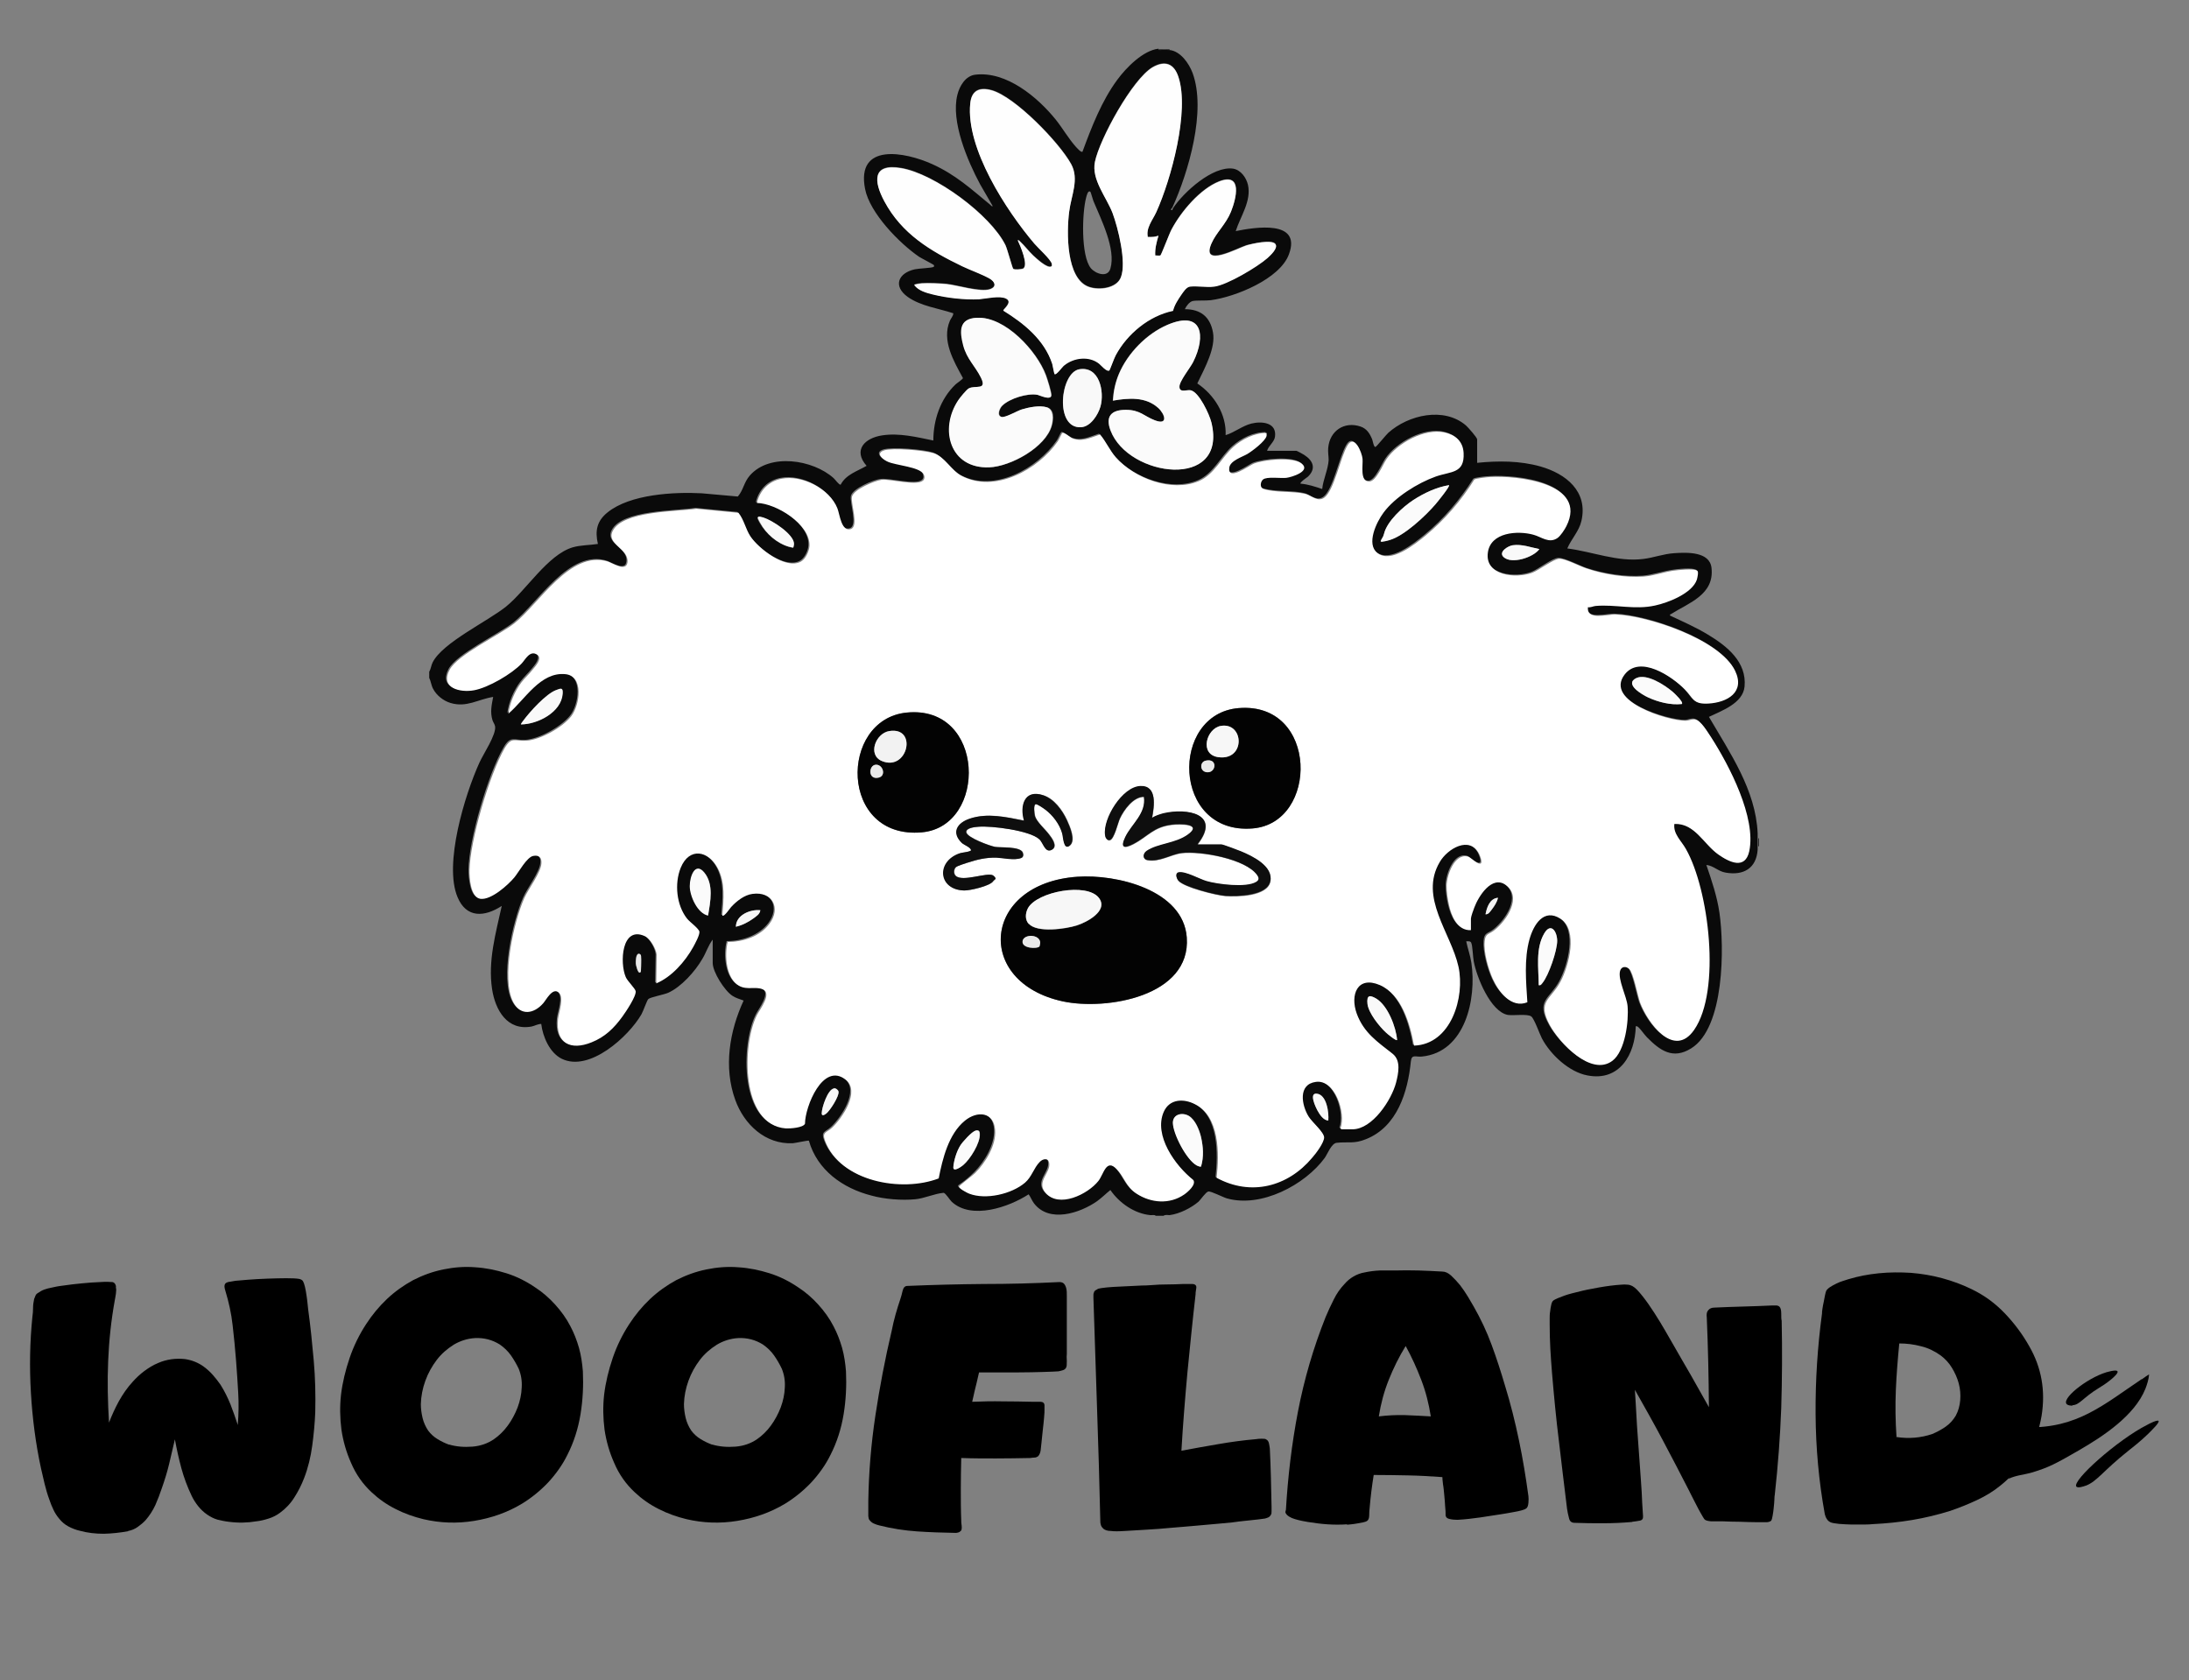 <?xml version="1.0" encoding="UTF-8"?>
<svg xmlns="http://www.w3.org/2000/svg" id="Layer_1" version="1.1" viewBox="0 0 1020 783">
  <rect x="0" y="0" width="1020" height="783" fill="#808080" stroke="none"/>
  <defs>
    <style>
      .st0 {
        fill: #fff;
      }

      .st1 {
        fill: #e9e9e9;
      }

      .st2 {
        fill: #fbfbfb;
      }

      .st3 {
        fill: #f9f9f9;
      }

      .st4 {
        fill: #f2f2f2;
      }

      .st5 {
        fill: #030303;
      }

      .st6 {
        fill: #0e0e0e;
      }

      .st7 {
        fill: #0a0a0a;
      }

      .st8 {
        fill: #fefefe;
      }

      .st9 {
        fill: #f7f7f7;
      }
    </style>
  </defs>
  <g>
    <path class="st7" d="M540.1,23.3c1.2-.1,3.7-.1,4.9,0,5.1.6,9,6.2,10.7,10.7,6.5,17.6-1.9,46.2-9.4,62.7-.2.4-.8.6-.6,1.2.8.2.6-.4.9-.9,4.9-7.4,18.5-19.8,28-18.4,3.6.6,6.1,4.2,6.9,7.5,1.7,7.6-3.5,14.7-5.7,21.6,9-1.8,30.8-5.4,24.8,10.8-4.2,11.5-25,19.9-36.4,21.4-2.4.3-6.7,0-8.5.4-1.5.4-3,2.4-3.6,3.8,7.4,0,11.8,3.6,13.1,10.8s-3.6,16.2-7.3,23.8c7.9,5.3,13.6,14.4,13.2,24.1,4.2-1.3,7.7-4.3,12-5.4,4.9-1.2,11.9-.5,11,6.1-.3,2.5-3,4.2-3.7,6.6h13.7c.2,0,3.2,1.6,3.6,1.9,4.2,2.7,5.7,6.4,1.7,10.2-.4.3-3.9,2.7-3.4,3.2,3.5.3,6.8,1.4,10.1,2.5.4-4.3,2.8-9.3,3-13.5,0-1.8-.4-3.8-.2-5.7.7-7.9,7.5-12.5,15.1-9.9,2.9,1,4.3,3.3,5.4,6,.3.8.7,3.6,1.5,3.5.5-.1,4.9-5.6,6-6.6,9.4-8.4,26-12.2,36.2-3.4.9.8,5.2,5.6,5.2,6.5v10.9c9.8-1,19.9-1,29.5,1.7,11.9,3.4,22.2,11.6,19.1,25.3-1.1,4.9-4.7,8.4-6.6,12.9,11.8,1.5,23.4,6.4,35.4,4.9,4.9-.6,9.5-2.4,14.5-2.7,5.9-.4,16.5-.8,17.3,6.9,1.4,12.5-10.7,16.3-18.9,21.5-.3.2-.6,0-.4.7,6,2.8,12.1,5.5,17.7,8.9,8.8,5.3,18.1,12.7,17,24.2-.8,7.8-10.6,11.2-16.6,14.1,9.8,16.8,21.8,34,22.7,54.2v7.7c-.6,8.7-6.6,12.1-14.8,10.7-3.7-.6-5.6-3.2-9.1-3.6,2.5,7.3,5,14.7,6.1,22.3,2.3,15.9,2.4,53.6-13.2,63.2-8.5,5.3-14.5,1-20.6-5.2-1.1-1.1-3.1-4-4.1-4.8-.4-.3-.6-.4-1.1-.3-.3,13.1-7.5,25.8-22.5,22.9-8.6-1.6-17.2-9.7-21.2-17.2-1.1-2.1-3.6-9.3-5-10.3-1.8-1.3-8.2-.3-10.9-.7-8.1-1.5-14.6-17.8-15.9-25-.4-2-.5-7.3-1.2-8.7-.4-.8-1.5-.6-2.3-.6.7,3.4,1.9,6.6,2.4,10,2.5,16.8-2.8,41.7-23.1,43.7-2.9.3-4.7-1.3-5.1,2.3-1.4,14.1-6.3,30.4-20.9,36.2-5.6,2.3-8.3,1.1-13.7,1.7-2.4.3-4.2,5.1-5.5,7-9.3,12.7-29.7,23.4-45.6,18.9-1.8-.5-7.5-3.5-8.7-3.2s-3.7,4-4.5,4.7c-3.5,3-8.9,5.7-13.5,6.3-.9,0-2.1-.3-2.8.3h-3.7c-.5-.6-1.7-.2-2.5-.3-7.4-.7-14.5-5.7-18.6-11.7-2.1,1.7-4,3.6-6.2,5.2-8,5.6-22.3,10.3-29.4,1-1-1.3-1.5-2.9-2.5-4.2-9.2,6-26.6,12-35.8,3.5-.9-.8-2.8-4-3.8-4.2-4.4.4-8.9,2.6-13.2,3-6.2.6-14.3,0-20.4-1.7-13.4-3.4-25.3-11.9-29.2-25.6-.3-.2-6.3,1.1-7.5,1.2-12.8.6-22.7-8.8-26.8-20.2-5.5-15.2-2.7-32,3.9-46.3-1.8-.7-3.5-1.1-5.2-2.2-3.7-2.4-9.2-11.1-9.2-15.3v-10.9c-2.1,2.7-3.1,6.2-4.9,9.1-3.3,5.7-9.8,13-15.9,15.7-2.1.9-8.2,2-9.2,2.9-.6.5-2.4,5.7-3.2,7.1-6,10.4-24.3,27.1-37.2,20.7-5.6-2.8-8.8-10.3-9.5-16.2-1.6,0-3,.9-4.5,1.2-11.3,2.1-16.9-7.6-18.4-17.4-2-13.2,1.7-26,4.5-38.8-8,5.2-16.5,5.8-20.6-4.1-6.5-15.4,3.4-47.7,10.2-62.7,1.8-4,7.9-13,7.3-16.9-.2-1-.9-1.9-1.2-2.8-1.2-3.9-.4-7.1.3-10.9-7.1,1.1-12.4,5.1-19.9,2.8-3.3-1-6.5-3.5-8.1-6.6-.9-1.7-1-3.5-1.8-5.1v-2.8c.8-1.4.9-3,1.6-4.4,4.6-9.2,25.6-19.1,34.2-26,9.4-7.6,19.4-24.1,31-27.6,3.8-1.1,7.9-1,11.8-1.6-1.4-6.1-.5-10.7,4.5-14.7,10.5-8.5,31-9.6,43.9-8.9l16.8,1.5c2.6-3,2.8-6.6,5.6-9.8,9.3-10.6,29.4-7.4,39,1.2.8.7,2.5,3.2,3.3,3.1,2.5-4.8,7.8-6.3,12.1-8.8-6.5-7.4-.8-13,7.3-14.2,7.9-1.2,16,.8,23.8,2.4,0-9.6,3.3-19.4,10.3-26.1.6-.6,3.4-2.4,3.5-3-4.3-7.9-10-17.5-6.1-26.7.5-1.2,1.6-2.2,1.6-3.5-6.9-2.3-15.1-3.3-21.2-7.6-7.1-5.1-4.4-11.2,3.3-12.9,1.8-.4,7.8-.6,8.7-1.1.3-.2.3-.5.2-.8s-5.8-3.2-6.9-3.9c-9.2-6.3-23-20.4-25.2-31.6-4.3-21.8,18.7-17.3,31.3-11.6,11,5,18,11.5,27.1,19,.3.3.5.7,1.1.6l-5.9-10.2c-5.9-11-13.7-29.3-10.6-41.7,1-4.1,3.8-8.9,8.4-9.4,14.4-1.7,28.9,10.4,37.4,20.9,3.2,4,6,8.9,9.4,12.7.5.5,2.4,2.8,3.1,2.3,4.2-11.4,8.9-23.6,16.2-33.5,4.1-5.6,12-13.7,19.2-14.5l.3.6ZM534.9,110.5c-1.1-4.4,2.3-8.2,3.9-11.8,6.8-15.2,15.6-47.1,10.3-63-2.1-6.2-6.3-7.8-12-4.5-9.4,5.4-24.7,33.4-26.9,44.1-1.7,8.2,5.3,16.3,8.2,23.8,2.7,7,6.6,23.1,3.9,30-2,5.2-10.2,6.1-14.8,4.5-10.9-3.7-10.5-26-9.3-35.1,1-7.5,4.8-15.2.9-22.2-5.5-10-26.2-31.4-37.1-34.4-5.6-1.5-9.3,0-9.9,6.2-2.1,20.9,16.9,49.9,29.9,65.3,1.6,1.9,7.7,7.4,8.1,9.4,0,.4.1.9-.2,1.2-1.8,1.2-7.1-3.8-8.5-5.1-2.1-2-4.1-4.6-6.1-6.5-.3-.3-.5-.7-1.1-.6,1,2.1,5.4,12,2.4,13.3-.8.3-3.8.7-4.5,0-.4-.4-2.7-9.1-3.6-11-7.1-14.2-33-33.2-48.6-35.9-13.6-2.3-12.8,6.2-7.8,15.5,8.1,15.1,21.3,23,36.2,30.2,4,2,8.9,3.6,12.7,5.7,2.5,1.4,3.6,3.8.4,5-4.5,1.6-15.4-1.9-20.5-2.4-3.2-.3-8.2-.5-11.4-.3-.6,0-3.5.4-3.5.8,2.1,2.7,5.6,3.6,8.8,4.4,6.6,1.7,14.6,2.6,21.4,2.2,3.3-.2,9.7-1.8,12.6-.3,3.3,1.7-1.5,5-1.3,5.6,9.7,6,19.1,13.6,22.8,24.8.3.8.9,4.7,1.1,4.8.8.6,3.6-3.3,4.4-4,4.4-3.7,11.6-4.6,16.3-.9.8.6,3.6,4.1,4.8,3.2.3-.2,2.3-5.9,3-7.1,5.4-9.9,15.5-18.5,26.7-20.7.6-2.6,2.3-5.2,3.8-7.4,1-1.4,2.4-3.7,4.1-3.9,3.5-.4,7.8.4,11.3,0,5.9-.8,20.1-9.3,24.8-13.3,1.3-1.2,5.1-4.6,3.7-6.5-1.7-2.3-11,0-13.5.6-3.9,1.2-21.4,10.7-16.3-.9,2.3-5.1,6.8-9,9.1-14.8,2.5-6,5.6-18.3-5.5-14.1-8.9,3.5-17.8,14.1-22.2,22.4-1,1.8-4.7,11.8-5.2,12.1s-1.8,0-2.4,0c-.2-3.2.7-6.2,1.5-9.2-1.6.7-3.1.7-4.9.6h0ZM508.1,89.4c-1.2-1-1.8,2-2,2.7-1.9,7.1-2.5,27.1,2.2,32.9,2.2,2.6,7.8,4.6,9.1.2,2.7-9.1-4.4-23.1-7.9-31.5-.3-.7-1.2-4.1-1.4-4.3h0ZM455.3,148.1c-8.4.4-8,6.4-6.3,12.9,1.7,6.4,5.6,9.6,8.3,15.1,2.9,5.9-2.7,3.3-5.7,4.9-1.1.6-4.1,4.3-4.9,5.5-9,13.5-3.9,32,14.4,31.3,9.9-.4,26.3-9.3,29.1-19.5.8-2.9,1.3-7.5-2.3-8.5s-8.3,0-11.6,1c-2.3.7-7.9,4-9.5,3.5-2.3-.7-.9-4.1.4-5.3,3.4-3.3,11.8-5.9,16.4-5,1.4.3,6,2.5,6.4.4.2-1.3-1.9-7.9-2.5-9.5-4.2-11.3-19-27.4-32-26.8h-.2ZM518.6,186.7c7.2-1.3,15.2-1.9,21,3.4,3.2,2.9,4.8,8.2-1.5,5.8-5-1.9-7.2-4.9-13.6-4.9s-9.6,3-7.1,9.6c8.3,21.9,54.7,28,47-3.7-.9-3.7-5.7-14.1-9.6-15-1.8-.4-5.1,1.3-5.3-1.5-.2-2.7,5-8.9,6.4-11.7,6.1-12.2,4.3-24.3-12-17.3-9.7,4.1-18.5,13.2-22.6,22.9-1.7,4.1-2.5,8-2.8,12.4h0ZM502.9,172.1c-9,1.5-11.6,27.8.9,27,4.5-.3,7.9-5.8,9-9.7,1.9-6.9-.5-18.9-9.9-17.3ZM624.6,525.9h5.1c9.3,0,18.2-13.8,20.3-21.7,1.1-4.3,2.4-10.3-1.5-13.4-7-5.5-13.5-9.8-16.8-18.8-3.2-8.7.3-17.7,10.8-13.3,10.2,4.4,14.1,18.3,15.9,28.2,17.2-.6,23.8-22.6,20.7-36.8-3.5-15.8-18.5-32.3-8.7-48.8,3.6-6.1,13.9-12.2,18.3-3.8.4.8,2.1,4.6.4,4.6s-4.4-3-5.6-3.3c-6.3-1.6-9.8,8.8-9.9,13.6,0,2.7.5,6.4,1.1,9,1.2,5.1,3.9,12,10.2,11.7v-5.4c0-.7,1.2-4.2,1.6-5.2,2-5.1,8.1-15.1,14.6-10.5,7.9,5.7.4,16.6-5.1,21-2.7,2.2-4.4,1.4-4.7,5.4-.4,5,1.8,13,3.9,17.6,2.7,5.9,8.7,13.7,16,10.7-.6-9.5-1.6-20.1,1-29.4,1.9-6.7,6.7-14.6,14.5-9.5,8.3,5.4,3.8,22,0,29.2-4.6,8.7-11.3,9.1-4.9,20.6,4.5,8.1,19.1,23.8,29,16.4,6-4.5,7.7-18.5,7.1-25.5-.4-4.6-4.6-12.4-3.5-16.4.6-2.2,2.8-2.3,4.3-.9,2,1.9,3.9,12.4,5.1,15.8,3.5,9.4,15.6,26.1,25.1,12.6,12.8-18.3,6.9-65.5-3.8-84.3-2.1-3.7-5.9-7-5.4-11.7,9.6-.4,13.8,9.5,20.6,14.3,5.1,3.6,12.4,7,14.3-1.6,3.4-15.7-9.3-39.9-17.7-53-1.5-2.4-4.7-8-7.6-8.4-1.6-.2-2.9.6-4.3.6-8.1,0-38-9-28.5-21.5,7-9.3,22.1.8,28.1,6.9,4.1,4.1,3.7,7.1,10.9,6.6,8.9-.5,17.2-5.3,12.5-15.3-6.9-14.5-40.4-25.6-55.5-26.2-4-.2-13.6,3-13.1-3.4,1.3.2,2.4-.5,3.6-.6,9.3-.9,18.3,1.8,27.7-.2,6.1-1.3,17.4-5.7,19.5-12.1.3-.8.9-3.6.2-4.1-1.6-1.2-9.3-.4-11.4,0-4.5.7-9.1,2.3-13.6,2.7-8.4.6-18.4-1-26.4-3.7-3.2-1.1-9.9-4.7-12.9-4.6-2.7,0-9.3,5.3-12.5,6.5-7.5,2.9-22.2,1.5-20.8-9.4,1.3-9.5,13.9-10.3,21.2-8.3,3.8,1,7.4,4.3,11.3,1.5,1.4-1,3.3-3.9,4.1-5.5,10.1-20.2-22.8-23.7-35.5-22.9-1.3,0-6.6.6-7.4,1.2-6.2,9.8-13.8,18.8-22.7,26.1-4.9,4-16.2,13.2-22.5,8.1-5.3-4.3-.3-14.5,2.9-18.8,5.4-7.2,15.9-13.8,24.3-16.8,7.1-2.5,13.5-1.3,13-11-.3-5.3-3.6-8.3-8.7-9.5-9.3-2.2-22.2,4.9-27.3,12.5-1.7,2.5-4.7,10.1-7.8,10.3-4.7.3-2.9-7.6-3.3-10.6-.3-3-3.8-11.6-7-6.2-3.4,5.6-6.2,21.2-10.9,24.4-3.1,2.1-6-1.1-8.7-1.8-5.7-1.4-14-.5-19.5-2.3-1.8-.6-1.5-3.3-.3-4.4,1.7-1.4,8.3-.5,10.9-.8,2.5-.3,11.5-3,7.2-6.6-4-3.3-17.7-1.9-22.4,0-1.9.8-12.1,8.3-11.4,1.9.4-3.3,6-5,8.4-6.4,2.3-1.3,8.5-6,9-8.5v-1.3c-5.5-.1-11.5,2.9-15.5,6.5-5.5,4.9-8.8,12.8-16,15.9-12.5,5.4-30-1.2-38.7-11-2.9-3.3-4.6-7.4-7.4-10.7-4.3,1.4-8.5,3.7-13.1,1.7-.8-.4-3.8-2.9-4.5-2.4-.2.1-1.6,3.2-2.1,3.9-9.1,13.1-29.2,24.4-44.8,16.1-4.9-2.6-7.8-8.9-13.1-10.6-4.3-1.4-19-2.6-23-1.3-4.2,1.4-.6,4.3,1.7,5.3,3.7,1.6,14.9,2.4,16.7,5.8.5,1,.6,2.3-.3,3-2.9,2.6-15-.9-19.2-.4-3.3.3-13.2,4.5-13.9,7.9-.7,3.1,3.4,13.9-.6,15.1-4.4,1.3-5.1-6.9-6.2-9.7-3.6-9.2-16.4-15.6-25.9-13.8-6,1.1-10.2,5.4-11.6,11.3,9.1.2,25.1,10,24.5,20.1-.1,2.5-1.8,6.1-4.1,7.3-7.1,3.7-19.6-6.1-23.4-11.8-2.3-3.5-3-7.7-5.6-11l-19.6-1.9c-9.2,1.5-34.3.9-39,10.4-3.1,6.3,7.7,8.1,6.9,14.6-.5,4.7-7,.3-9.2-.4-17.5-5.4-32,19.7-43.5,28.8-7.1,5.6-26.4,14.6-30.2,21.7-4.5,8.6,4.9,10.7,11.4,9.5,6.6-1.2,17.6-7.6,22.2-12.5,1.7-1.8,3.8-6.3,7.2-4.1,2.6,1.7-.8,5.4-2.1,7-1.6,2-3.6,3.8-5.2,5.9-3.1,4.1-5.4,9.5-6.1,14.6,7.7-6.5,14.8-19.6,26.6-18.4,8.8.9,6.7,14.6,2.7,19.6-4,5.1-14.3,11-20.9,11.4-5.4.3-6.9-2.2-10.2,3.6-7.1,12.2-16.1,42.8-16.3,56.8,0,3.6.6,12.8,5.1,13.3,5,.6,12.7-6.3,15.8-10,2-2.4,5.7-9.4,8.8-10,2.7-.5,4,.8,3.8,3.5-.3,4.4-6,11.7-8,16.2-4.9,11.2-10.9,37.6-5.1,48.5,3.4,6.5,9.6,5.5,13.9.5,1.5-1.7,4.3-7.4,7.2-5.1s0,9.5-.3,12.6c-1.1,11.2,5.9,14.6,15.6,10.7,6.3-2.5,10.5-6.6,14.4-12,1.5-2.1,6.6-9.6,6.2-11.9-.2-1.3-3.7-4.6-4.6-6.5-2.9-6.6-2-24.1,8.9-19.1,2.5,1.1,5.2,5.9,5.5,8.6l-.2,13.4c7.2-3,13.4-10.1,17.2-16.9.8-1.5,3.1-5.6,2.9-7.2-.2-1.5-4.4-4.5-5.7-6-5-6.4-6-16.4-3-23.8,4-9.7,12.9-8,17.3.3,3.6,6.9,2.7,14.6,2.1,22,.8.8,3.6-3.5,4.1-4,2.5-2.7,6.1-5.5,9.9-6.1,9.5-1.3,13.4,6.8,7.9,14-4.4,5.8-12.3,8.4-19.4,8.4-1.6,6-.8,17.2,5.4,20.5,3.7,1.9,7.7,0,11,1.6,4.4,1.9-1.5,9.4-2.8,12-7,13.9-7.6,51.2,13.5,52.8,1.8,0,8.1-.3,8.9-2.2,0-7.8,8.3-29,19-20.5,6.9,5.4-1.7,18-6.4,22.4-2.6,2.4-4.8,2-3.2,6.2,7.3,19,35.7,24,52.9,17.4,1.8-9.2,4.6-20.7,12.2-26.9,5.7-4.7,13.5-4.2,14.1,4.3.5,7.1-4.5,15.3-9.3,20.1s-7.4,5.8-7.5,6.3c-.2.8,3.9,2.9,4.7,3.3,7.7,3,19.8.2,26-5.1,3.2-2.7,4.1-6.9,6.9-9.7s4-2,4.4.5c.7,4.7-6.1,8.6-1.8,13.8,6.2,7.5,19.9.8,24.7-5.4,2.5-3.1,3.6-10.8,8.6-5.5,3.6,3.8,4.3,8.2,9.2,11.4,6.8,4.4,15.4,5.1,22.2.4,1.7-1.1,5.7-4.5,4.3-6.7-8.4-6.6-18.7-20.9-13.8-31.9,2.7-6.1,9.2-6.2,14.5-3.5,11.6,5.8,11.3,23.4,10.1,34.3,15.9,8.6,33.2,4.2,44.5-9.3,1.7-2.1,5.6-6.9,5.6-9.5s-5.7-7.1-7.2-9.7c-3.2-5.3-5-15,3.4-16.2,9-1.2,14.1,14.8,11.4,21.7l.5.4ZM675.2,226.1c-5.7,1-11.7,3.8-16.6,6.9-4.9,3.2-12.3,9.9-13.7,15.8-.7,3-.6,3.9,2.6,2.9,6.9-2.1,16.7-11.3,21.4-16.7.7-.8,6.9-8.4,6.3-8.9ZM369.6,255.2c.1-.6.4-1.1.3-1.7-.1-4.5-10.3-11-14.2-12.2-.6-.2-2.5-.9-2.7,0s1.9,3.8,2.3,4.4c3.2,4.6,8.6,8.7,14.2,9.6h.1ZM717.3,255.9c-4.1-.8-8.2-2.4-12.4-1.8-2.2.3-6.9,3.2-4.3,5.5,3.7,3.5,14,.2,16.7-3.7h0ZM783.7,328.1c.9-.9-3.5-5-4.3-5.7-3.6-3.2-12-8.7-16.9-6.4-5.9,2.8,2.8,7.8,5.4,9,4.7,2.2,10.6,3.7,15.8,3.1ZM242.8,337.6c7.7,0,18.8-5.6,19.3-14.3.2-2.9-.6-2.6-3-1.7-4.7,1.7-12.2,10.1-15.3,14.2-.2.3-1.3,1.6-1.1,1.8h.1ZM330,426.7c1-6.5,2.7-14.6-1.8-20.1-4.2-5.1-6.7,2.9-6.7,6.4s3.6,12.7,8.6,13.7h-.1ZM698,418.4c-3.8.3-5.2,4.5-5.8,7.7,1.4.1,2.1-1.2,2.9-2.2,1.3-1.6,2.5-3.5,2.9-5.5h0ZM354.3,424.2c-4.8-.5-11.4,2.3-11.4,7.7,3-.7,5.7-2.1,8.2-3.9,1.4-1,2.9-1.9,3.2-3.8h0ZM717,459.2c1,.2,1.3-.5,1.8-1.1,2.9-3.7,6.8-15,6.8-19.6s-2.9-8.7-6.1-3.3c-4.1,7-2.6,16.3-2.5,24.1h0ZM298.4,453.1c.2-.2.4-5.3.3-6,0-.6-.2-2.6-1.1-2.6-1.4,0-1.5,3.5-1.4,4.5,0,.6,1.1,5.3,2.1,4.1h.1ZM651,484.7c-.5-6.1-4.3-16-9.7-19.3-3-1.8-4.5-1.1-4.1,2.5s5.6,10.5,8.7,13.4c.6.5,4.6,3.9,5.1,3.4ZM388.6,507.2c-2.9.4-5.6,8.9-5.7,11.5,0,1.6,1.3.9,2.1.2,1.7-1.3,6.3-8.2,5.7-10.3-.2-.8-1.3-1.6-2.1-1.5h0ZM619,522.2c.3-3.6-.8-12.1-5.4-12.5-3.7-.4-.5,6.4.4,7.9,1,1.8,2.8,4.7,5.1,4.6h0ZM559.7,543.7c1.3-4.6.9-9.2,0-13.8-.8-3.3-2.6-7.9-5.6-9.8-3-1.9-7.5-1-7.5,3.2s6.3,17.4,11.2,19.9c.7.3,1.3.7,2,.5h0ZM454.6,526.9c-1.6.3-6.1,5.3-7,6.8-1.7,2.7-3.1,7.1-3.3,10.2-.1,2.5,3.8-.3,4.6-1,3.2-2.6,8-10.3,7.7-14.5,0-1.3-.5-1.9-1.9-1.6h-.1Z"></path>
    <path class="st6" d="M545,23v.3c-1.2-.1-3.7-.1-4.9,0v-.3h4.9Z"></path>
    <path class="st6" d="M819.6,394.4h-.3v-3.7h.3v3.7Z"></path>
    <path class="st0" d="M624.6,525.9c2.7-6.9-2.4-22.9-11.4-21.7-8.5,1.1-6.7,10.9-3.4,16.2,1.6,2.6,7.2,7.3,7.2,9.7s-3.8,7.5-5.6,9.5c-11.3,13.5-28.6,18-44.5,9.3,1.3-11,1.5-28.6-10.1-34.3-5.3-2.7-11.8-2.5-14.5,3.5-4.9,11,5.4,25.3,13.8,31.9,1.3,2.2-2.7,5.6-4.3,6.7-6.8,4.7-15.5,4-22.2-.4-4.9-3.2-5.6-7.6-9.2-11.4-5-5.2-6.1,2.4-8.6,5.5-4.9,6.2-18.5,12.9-24.7,5.4-4.3-5.2,2.6-9.2,1.8-13.8-.4-2.5-3-2-4.4-.5-2.8,2.8-3.7,7-6.9,9.7-6.2,5.3-18.3,8.1-26,5.1-.8-.3-4.9-2.4-4.7-3.3.1-.5,6.5-5.3,7.5-6.3,4.8-4.8,9.9-13,9.3-20.1-.6-8.5-8.4-9-14.1-4.3-7.6,6.2-10.4,17.7-12.2,26.9-17.2,6.6-45.6,1.6-52.9-17.4-1.6-4.3.6-3.8,3.2-6.2,4.7-4.4,13.3-16.9,6.4-22.4-10.7-8.4-19,12.7-19,20.5-.8,1.9-7,2.3-8.9,2.2-21.1-1.6-20.5-39-13.5-52.8,1.3-2.6,7.2-10,2.8-12-3.4-1.5-7.3.4-11-1.6-6.2-3.3-7-14.5-5.4-20.5,7.1,0,15-2.5,19.4-8.4,5.5-7.2,1.6-15.3-7.9-14-3.8.5-7.4,3.4-9.9,6.1-.5.5-3.3,4.8-4.1,4,.6-7.4,1.5-15.1-2.1-22-4.4-8.3-13.3-10-17.3-.3-3,7.4-2,17.5,3,23.8,1.2,1.6,5.5,4.6,5.7,6,.2,1.6-2.1,5.7-2.9,7.2-3.8,6.8-10,13.9-17.2,16.9l.2-13.4c-.3-2.7-3-7.5-5.5-8.6-10.9-5-11.8,12.5-8.9,19.1.8,1.9,4.3,5.2,4.6,6.5.4,2.3-4.6,9.7-6.2,11.9-3.9,5.4-8.1,9.5-14.4,12-9.7,3.9-16.7.5-15.6-10.7.3-3.1,3.1-10.3.3-12.6-2.9-2.3-5.7,3.4-7.2,5.1-4.3,4.9-10.5,6-13.9-.5-5.8-11,.2-37.4,5.1-48.5,2-4.5,7.7-11.8,8-16.2.2-2.7-1.1-4-3.8-3.5-3,.5-6.8,7.6-8.8,10-3,3.6-10.8,10.6-15.8,10-4.6-.6-5.2-9.8-5.1-13.3.2-13.9,9.3-44.6,16.3-56.8,3.4-5.8,4.9-3.2,10.2-3.6,6.5-.4,16.9-6.2,20.9-11.4,3.9-5,6.1-18.7-2.7-19.6-11.7-1.2-18.9,11.9-26.6,18.4.7-5.1,3-10.5,6.1-14.6,1.6-2.1,3.6-3.8,5.2-5.9,1.3-1.6,4.8-5.3,2.1-7-3.4-2.2-5.5,2.3-7.2,4.1-4.6,4.9-15.6,11.3-22.2,12.5-6.5,1.2-15.9-1-11.4-9.5,3.8-7.2,23.1-16.1,30.2-21.7,11.5-9.1,26-34.2,43.5-28.8,2.2.7,8.6,5,9.2.4.7-6.5-10-8.4-6.9-14.6,4.7-9.5,29.8-9,39-10.4l19.6,1.9c2.6,3.2,3.3,7.5,5.6,11,3.8,5.7,16.3,15.5,23.4,11.8,2.3-1.2,3.9-4.8,4.1-7.3.5-10.1-15.5-19.9-24.5-20.1,1.4-5.9,5.6-10.2,11.6-11.3,9.5-1.8,22.3,4.7,25.9,13.8,1.1,2.7,1.8,11,6.2,9.7,4-1.2-.1-12,.6-15.1.8-3.4,10.7-7.5,13.9-7.9,4.1-.4,16.3,3,19.2.4.9-.8.8-2.1.3-3-1.8-3.4-13-4.1-16.7-5.8-2.4-1.1-5.9-3.9-1.7-5.3,4-1.3,18.7,0,23,1.3,5.3,1.7,8.2,8,13.1,10.6,15.6,8.2,35.7-3,44.8-16.1.5-.7,1.9-3.8,2.1-3.9.7-.5,3.7,2,4.5,2.4,4.6,2,8.8-.3,13.1-1.7,2.8,3.3,4.5,7.4,7.4,10.7,8.7,9.8,26.1,16.4,38.7,11,7.2-3.1,10.5-11,16-15.9,4-3.6,10-6.6,15.5-6.5v1.3c-.5,2.5-6.8,7.2-9,8.5-2.4,1.4-8,3.1-8.4,6.4-.8,6.5,9.4-1.1,11.4-1.9,4.7-1.9,18.4-3.3,22.4,0,4.3,3.5-4.7,6.3-7.2,6.6-2.6.3-9.2-.7-10.9.8-1.2,1-1.6,3.8.3,4.4,5.5,1.8,13.8.9,19.5,2.3,2.6.6,5.6,3.9,8.7,1.8,4.7-3.3,7.5-18.8,10.9-24.4,3.2-5.4,6.7,3.2,7,6.2s-1.4,10.9,3.3,10.6c3.1-.2,6.2-7.9,7.8-10.3,5.1-7.6,18-14.7,27.3-12.5,5,1.2,8.4,4.1,8.7,9.5.5,9.7-5.9,8.5-13,11-8.4,3-19,9.6-24.3,16.8-3.3,4.4-8.2,14.6-2.9,18.8,6.3,5.1,17.6-4.1,22.5-8.1,8.9-7.4,16.6-16.3,22.7-26.1.8-.6,6.1-1.1,7.4-1.2,12.7-.7,45.6,2.8,35.5,22.9-.8,1.6-2.7,4.5-4.1,5.5-4,2.8-7.5-.5-11.3-1.5-7.3-2-19.9-1.2-21.2,8.3-1.5,10.9,13.2,12.3,20.8,9.4,3.2-1.3,9.9-6.4,12.5-6.5,2.9,0,9.7,3.6,12.9,4.6,8,2.7,18,4.3,26.4,3.7,4.5-.3,9.1-2,13.6-2.7,2.2-.3,9.8-1.2,11.4,0,.7.5,0,3.3-.2,4.1-2.1,6.4-13.4,10.8-19.5,12.1-9.4,2.1-18.4-.6-27.7.2-1.1.1-2.3.8-3.6.6-.5,6.4,9,3.2,13.1,3.4,15.1.6,48.5,11.7,55.5,26.2,4.8,10-3.6,14.8-12.5,15.3-7.2.4-6.8-2.5-10.9-6.6-6-6.1-21-16.2-28.1-6.9-9.5,12.5,20.4,21.6,28.5,21.5,1.4,0,2.7-.8,4.3-.6,2.8.4,6,6.1,7.6,8.4,8.4,13.1,21,37.3,17.7,53-1.9,8.7-9.2,5.2-14.3,1.6-6.8-4.8-11-14.7-20.6-14.3-.6,4.7,3.3,7.9,5.4,11.7,10.7,18.8,16.5,66,3.8,84.3-9.4,13.5-21.5-3.2-25.1-12.6-1.2-3.3-3.1-13.8-5.1-15.8-1.5-1.4-3.7-1.3-4.3.9-1.1,4.1,3.1,11.8,3.5,16.4.6,7-1.1,21-7.1,25.5-9.9,7.4-24.5-8.3-29-16.4-6.3-11.5.3-11.9,4.9-20.6,3.8-7.2,8.3-23.8,0-29.2-7.9-5.1-12.6,2.8-14.5,9.5-2.6,9.3-1.6,19.8-1,29.4-7.4,3-13.3-4.8-16-10.7-2.1-4.6-4.4-12.5-3.9-17.6.3-4,2.1-3.2,4.7-5.4,5.5-4.4,13-15.3,5.1-21-6.5-4.6-12.7,5.4-14.6,10.5-.4.9-1.6,4.4-1.6,5.2v5.4c-6.3.3-9.1-6.6-10.2-11.7-.6-2.7-1.2-6.3-1.1-9,0-4.7,3.6-15.2,9.9-13.6,1.2.3,4,3.3,5.6,3.3s0-3.8-.4-4.6c-4.4-8.5-14.7-2.4-18.3,3.8-9.8,16.5,5.2,33,8.7,48.8,3.1,14.2-3.4,36.2-20.7,36.8-1.8-9.9-5.7-23.8-15.9-28.2-10.5-4.5-14,4.5-10.8,13.3,3.3,9,9.8,13.3,16.8,18.8,3.9,3.1,2.6,9.1,1.5,13.4-2.1,8-11,21.7-20.3,21.7h-5.1l-.5-.4ZM577.2,330c-32.3,2.6-31.2,59.1,6.4,56.1,31-2.5,30.8-59.2-6.4-56.1ZM422.4,332.1c-31.5,3.2-31.4,59.3,7.2,55.8,30.6-2.8,29.6-59.5-7.2-55.8ZM558.2,393.5c10.9-14.1-4.9-17-16-14.3-1.8.4-3.7,1.1-5.3,2.1,1-5.3,2.5-15.1-5.5-14.8-8.3.4-17.5,15.2-16.4,22.9,0,1,1,2.6,2.2,2.3,2.1-.5,3.7-8.1,4.7-10.1,1.9-4.1,6.3-10.2,11.2-10.1,1.2,7.7-5.8,12.7-8.7,18.8-2.4,5-.5,5.4,3.8,3.2,6.8-3.6,9.3-8,18-9,3.6-.4,14.5-.5,7.4,4.6-5.7,4.2-13.9,4-19.2,7.6-1.9,1.3-2,3.9.4,4.3,5.7.9,10.8-2.7,16-3.3,8.7-1,29.8,2.6,35.1,10.3.9,1.3.9,2.3-.5,3.2-4.6,2.8-18,1.1-23.1-.4-3.4-1-9.7-4.7-13-4.1-1.8.3-1,2.7-.2,3.8,2.4,3.1,17.8,6.9,22,7.2,5.4.4,19.5.2,20.9-6.8,1.5-7.1-8.4-11.8-13.7-14-1.3-.5-8.2-3.2-9.1-3.2h-10.9v-.2ZM477.1,382.4c-8.1-1.6-16.9-3.7-25-.9-5.8,1.9-8.9,6.4-3.7,11.4,1,.9,4.5,2.2,4.2,3.5-1.7.9-3.7.7-5.6,1.4-10.7,4-9.5,16.9,2.4,17.2,2.7,0,12.1-2.1,13.5-4.3.5-.8.9-2.1,0-2.7-2.4-1.7-14.1,3.2-17.4.2-1.1-1-1-3,0-4s4.2-1.7,5.3-2.1c4.6-1.5,8.7-2.5,13.6-2.4,3.3,0,8.4,1.3,11.5.2,1.1-.4,1.2-1.6.8-2.6-1.2-2.9-10.1-2.2-12.8-2.6-2.4-.4-13.1-4.3-13.5-6.8-.3-2.1,4.2-2.5,5.7-2.6,6.1-.5,23.7,1.7,28.3,5.8,1.8,1.6,2.7,6.7,5.9,4.9,2.9-1.6-.1-5.6-1.4-7.2-1.8-2.4-5.8-5.8-6.5-8.5-.3-.9-.9-5.1.3-5.5.8-.3,3.7,1.9,4.5,2.5,3.5,2.6,6.8,6.9,7.9,11.1.4,1.6.6,8.1,3.5,5.7,3-2.4,0-9-1.3-11.9-2.2-4.7-6-10-11.1-11.6-8.7-2.8-10.9,4.9-8.9,11.8h-.2ZM502,408.6c-44.4,3.1-48.2,49.2-6.7,58.1,20.2,4.3,59.7-2.3,57.7-29.8-1.6-22.3-33-29.6-51-28.3h0Z"></path>
    <path class="st8" d="M534.9,110.5c1.8,0,3.3,0,4.9-.6-.9,3-1.7,6.1-1.5,9.2.6,0,2,.2,2.4,0s4.2-10.3,5.2-12.1c4.4-8.3,13.3-18.9,22.2-22.4,11-4.3,7.9,8,5.5,14.1-2.4,5.9-6.9,9.7-9.1,14.8-5.1,11.7,12.4,2.1,16.3.9,2.5-.8,11.9-2.9,13.5-.6,1.4,1.9-2.4,5.3-3.7,6.5-4.6,4.1-18.9,12.6-24.8,13.3-3.5.5-7.8-.4-11.3,0-1.7.2-3.1,2.5-4.1,3.9-1.5,2.2-3.2,4.8-3.8,7.4-11.2,2.3-21.4,10.8-26.7,20.7-.7,1.2-2.7,6.9-3,7.1-1.2.8-4-2.6-4.8-3.2-4.7-3.7-11.8-2.8-16.3.9-.9.7-3.6,4.6-4.4,4-.2-.1-.9-4-1.1-4.8-3.7-11.2-13.1-18.8-22.8-24.8-.1-.6,4.6-3.9,1.3-5.6-2.9-1.5-9.2,0-12.6.3-6.8.3-14.8-.6-21.4-2.2-3.2-.8-6.7-1.7-8.8-4.4,0-.4,2.9-.7,3.5-.8,3.1-.2,8.2,0,11.4.3,5.1.5,16,4,20.5,2.4,3.3-1.2,2.1-3.6-.4-5-3.8-2.1-8.7-3.8-12.7-5.7-14.9-7.2-28.1-15.1-36.2-30.2-5-9.3-5.8-17.8,7.8-15.5,15.6,2.6,41.6,21.7,48.6,35.9.9,1.9,3.2,10.6,3.6,11,.7.6,3.6.2,4.5,0,3-1.3-1.4-11.2-2.4-13.3.6,0,.7.3,1.1.6,2,1.8,4,4.5,6.1,6.5,1.4,1.3,6.7,6.3,8.5,5.1.4-.3.3-.7.2-1.2-.4-2-6.5-7.5-8.1-9.4-13.1-15.4-32-44.4-29.9-65.3.6-6.1,4.3-7.7,9.9-6.2,11,3,31.6,24.4,37.1,34.4,3.9,7.1,0,14.7-.9,22.2-1.2,9.2-1.6,31.5,9.3,35.1,4.7,1.6,12.8.7,14.8-4.5,2.7-6.9-1.3-23-3.9-30-2.9-7.5-9.9-15.6-8.2-23.8,2.2-10.7,17.5-38.6,26.9-44.1,5.8-3.3,10-1.7,12,4.5,5.3,15.9-3.4,47.8-10.3,63-1.7,3.7-5,7.5-3.9,11.8h0Z"></path>
    <path class="st2" d="M455.3,148.1c13-.6,27.8,15.4,32,26.8.6,1.6,2.7,8.2,2.5,9.5-.4,2.2-5,0-6.4-.4-4.6-.9-13,1.7-16.4,5-1.3,1.2-2.7,4.7-.4,5.3,1.7.5,7.3-2.8,9.5-3.5,3.3-1,8.3-2,11.6-1s3.1,5.6,2.3,8.5c-2.7,10.1-19.1,19.1-29.1,19.5-18.3.7-23.4-17.8-14.4-31.3.8-1.2,3.8-4.9,4.9-5.5,3-1.6,8.6,1.1,5.7-4.9-2.7-5.5-6.6-8.7-8.3-15.1-1.7-6.5-2.1-12.5,6.3-12.9h.2Z"></path>
    <path class="st2" d="M518.6,186.7c.3-4.4,1.1-8.3,2.8-12.4,4.1-9.7,12.9-18.7,22.6-22.9,16.3-7,18.1,5.1,12,17.3-1.4,2.8-6.6,9.1-6.4,11.7.2,2.8,3.5,1.1,5.3,1.5,3.9.9,8.7,11.3,9.6,15,7.7,31.7-38.8,25.6-47,3.7-2.5-6.6.3-9.6,7.1-9.6s8.5,3,13.6,4.9c6.3,2.4,4.7-2.9,1.5-5.8-5.9-5.3-13.8-4.6-21-3.4h0Z"></path>
    <path class="st3" d="M502.9,172.1c9.4-1.6,11.8,10.4,9.9,17.3-1.1,3.9-4.6,9.4-9,9.7-12.5.9-9.8-25.4-.9-27Z"></path>
    <path class="st2" d="M675.2,226.1c.6.5-5.6,8.1-6.3,8.9-4.7,5.5-14.5,14.7-21.4,16.7s-3.3,0-2.6-2.9c1.4-5.9,8.8-12.6,13.7-15.8s10.8-6,16.6-6.9Z"></path>
    <path class="st2" d="M559.7,543.7c-.8,0-1.4-.2-2-.5-4.8-2.5-11.1-14.6-11.2-19.9,0-4.1,4.4-5,7.5-3.2,3,1.9,4.8,6.5,5.6,9.8,1.1,4.6,1.4,9.2,0,13.8h0Z"></path>
    <path class="st2" d="M783.7,328.1c-5.2.6-11-.9-15.8-3.1-2.6-1.2-11.3-6.2-5.4-9,4.8-2.2,13.2,3.3,16.9,6.4.8.7,5.2,4.8,4.3,5.7Z"></path>
    <path class="st2" d="M330,426.7c-5-.9-8.6-9.1-8.6-13.7s2.5-11.5,6.7-6.4c4.6,5.5,2.9,13.7,1.8,20.1h.1Z"></path>
    <path class="st2" d="M717,459.2c0-7.7-1.6-17,2.5-24.1,3.1-5.4,6-1.1,6.1,3.3,0,4.6-3.9,16-6.8,19.6-.5.6-.8,1.3-1.8,1.1h0Z"></path>
    <path class="st3" d="M242.8,337.6c-.2-.2.9-1.5,1.1-1.8,3-4.1,10.6-12.5,15.3-14.2,2.3-.9,3.2-1.2,3,1.7-.6,8.6-11.6,14.2-19.3,14.3h-.1Z"></path>
    <path class="st3" d="M651,484.7c-.5.5-4.5-2.8-5.1-3.4-3.2-2.9-8.2-9.1-8.7-13.4s1.1-4.3,4.1-2.5c5.4,3.3,9.2,13.2,9.7,19.3Z"></path>
    <path class="st2" d="M454.6,526.9c1.4-.3,1.9.3,1.9,1.6.3,4.2-4.5,11.8-7.7,14.5-.8.7-4.7,3.5-4.6,1,.2-3.1,1.6-7.6,3.3-10.2.9-1.5,5.4-6.5,7-6.8h.1Z"></path>
    <path class="st3" d="M369.6,255.2c-5.6-.8-11-4.9-14.2-9.6-.4-.6-2.4-4-2.3-4.4.2-.9,2.1-.1,2.7,0,3.9,1.2,14.1,7.7,14.2,12.2,0,.6-.2,1.1-.3,1.7h-.1Z"></path>
    <path class="st3" d="M717.3,255.9c-2.8,3.9-13,7.2-16.7,3.7-2.5-2.4,2.1-5.2,4.3-5.5,4.3-.6,8.3,1,12.4,1.8h0Z"></path>
    <path class="st9" d="M619,522.2c-2.3,0-4.1-2.8-5.1-4.6-.8-1.5-4.1-8.3-.4-7.9,4.7.4,5.8,8.9,5.4,12.5h0Z"></path>
    <path class="st9" d="M388.6,507.2c.8-.1,1.9.7,2.1,1.5.5,2-4,9-5.7,10.3-.8.6-2.2,1.4-2.1-.2,0-2.6,2.8-11.1,5.7-11.5h0Z"></path>
    <path class="st9" d="M354.3,424.2c-.3,1.9-1.8,2.7-3.2,3.8-2.5,1.8-5.2,3.2-8.2,3.9,0-5.4,6.6-8.2,11.4-7.7h0Z"></path>
    <path class="st4" d="M698,418.4c-.4,2-1.7,3.9-2.9,5.5-.8,1-1.5,2.3-2.9,2.2.6-3.2,2-7.4,5.8-7.7h0Z"></path>
    <path class="st1" d="M298.4,453.1c-1.1,1.1-2.1-3.5-2.1-4.1,0-1,0-4.5,1.4-4.5s1,2,1.1,2.6c0,.7,0,5.8-.3,6h-.1Z"></path>
    <path class="st5" d="M502,408.6c18.1-1.3,49.4,6.1,51,28.3,2,27.5-37.5,34.1-57.7,29.8-41.5-8.9-37.7-55,6.7-58.1h0ZM479.4,430.6c4,4.3,17.1,2.4,22.2.8,4.6-1.4,15-6.8,10.5-12.8-5.6-7.4-28.8-3.1-33.1,4.7-1.3,2.3-1.5,5.4.4,7.4h0ZM484.4,441c0-.1.3-1.4.3-1.6-.1-4-7.6-4.2-8.2-.8-.6,3.5,6.9,3.8,7.9,2.5h0Z"></path>
    <path class="st5" d="M577.2,330c37.2-3,37.4,53.7,6.4,56.1-37.5,3-38.7-53.5-6.4-56.1ZM568.9,338.3c-6.7,1.1-10.3,13.5-1,14.6,12.6,1.5,11.7-16.4,1-14.6ZM561.8,354.5c-2.9.6-2.7,5.1.6,5.4,4.3.4,5.1-6.7-.6-5.4Z"></path>
    <path class="st5" d="M422.4,332.1c36.9-3.8,37.9,53,7.2,55.8-38.6,3.5-38.8-52.6-7.2-55.8ZM414.4,340.7c-6.4,1-10.3,11.2-3.4,14,12,4.9,16.7-16.1,3.4-14ZM408,356.4c-3.3.3-3.6,7.2,1.4,6,3.7-.9,2-6.3-1.4-6Z"></path>
    <path class="st6" d="M558.2,393.5h10.9c.8,0,7.8,2.7,9.1,3.2,5.3,2.2,15.2,6.9,13.7,14-1.4,6.9-15.5,7.1-20.9,6.8-4.1-.3-19.5-4.1-22-7.2-.8-1-1.6-3.4.2-3.8,3.2-.6,9.6,3.1,13,4.1,5.2,1.5,18.5,3.2,23.1.4,1.5-.9,1.4-1.9.5-3.2-5.3-7.6-26.5-11.3-35.1-10.3-5.1.6-10.3,4.3-16,3.3-2.4-.4-2.3-3-.4-4.3,5.2-3.5,13.4-3.4,19.2-7.6,7.1-5.1-3.8-5.1-7.4-4.6-8.7,1-11.2,5.5-18,9-4.3,2.2-6.2,1.9-3.8-3.2,2.9-6.1,9.9-11,8.7-18.8-4.9,0-9.3,6-11.2,10.1-.9,2-2.6,9.6-4.7,10.1-1.3.3-2.1-1.3-2.2-2.3-1.1-7.7,8-22.5,16.4-22.9,8.1-.4,6.5,9.5,5.5,14.8,1.6-1,3.5-1.6,5.3-2.1,11.1-2.6,26.9.3,16,14.3v.2Z"></path>
    <path class="st6" d="M477.1,382.4c-2-6.9.2-14.7,8.9-11.8,5.1,1.7,8.9,6.9,11.1,11.6,1.3,2.9,4.3,9.5,1.3,11.9-2.9,2.4-3-4.1-3.5-5.7-1.2-4.3-4.4-8.5-7.9-11.1-.8-.6-3.8-2.7-4.5-2.5-1.1.4-.5,4.5-.3,5.5.8,2.7,4.7,6.1,6.5,8.5,1.3,1.7,4.3,5.6,1.4,7.2-3.2,1.8-4-3.3-5.9-4.9-4.5-4.1-22.2-6.3-28.3-5.8-1.5.1-6,.5-5.7,2.6.4,2.5,11.1,6.4,13.5,6.8,2.6.4,11.5-.3,12.8,2.6.4,1,.4,2.2-.8,2.6-3.1,1.2-8.2,0-11.5-.2-4.9-.1-9,.9-13.6,2.4-1.1.4-4.7,1.5-5.3,2.1-1,1-1.1,3,0,4,3.2,3,14.9-1.9,17.4-.2s.5,2,0,2.7c-1.4,2.2-10.8,4.4-13.5,4.3-11.9-.3-13.2-13.2-2.4-17.2,2-.7,3.9-.5,5.6-1.4.3-1.3-3.2-2.6-4.2-3.5-5.2-5-2.1-9.5,3.7-11.4,8.1-2.7,17-.7,25,.9h.2Z"></path>
    <path class="st9" d="M479.4,430.6c-1.9-2-1.6-5.1-.4-7.4,4.3-7.7,27.6-12.1,33.1-4.7,4.5,6-5.9,11.4-10.5,12.8-5.2,1.6-18.3,3.5-22.2-.8h0Z"></path>
    <path class="st1" d="M484.4,441c-1,1.3-8.5,1.1-7.9-2.5.6-3.3,8-3.2,8.2.8,0,.2-.2,1.5-.3,1.6h0Z"></path>
    <path class="st9" d="M568.9,338.3c10.8-1.8,11.6,16.1-1,14.6-9.3-1.1-5.8-13.5,1-14.6Z"></path>
    <path class="st1" d="M561.8,354.5c5.8-1.3,4.9,5.8.6,5.4-3.4-.3-3.5-4.7-.6-5.4Z"></path>
    <path class="st4" d="M414.4,340.7c13.3-2.1,8.6,18.9-3.4,14-6.9-2.8-3-13,3.4-14Z"></path>
    <path class="st1" d="M408,356.4c3.4-.3,5.1,5.2,1.4,6-5,1.2-4.7-5.7-1.4-6Z"></path>
  </g>
  <g>
    <g>
      <path d="M59.7,713.6c-3.7.7-7.5,1.1-11.3,1.2-3.8,0-7.6-.4-11.2-1.4-1.8-.4-3.6-1.1-5.3-2-1.7-.9-3.1-2.1-4.3-3.6-1.1-1.3-2-2.7-2.7-4.2-.7-1.5-1.4-3.1-1.9-4.7-.9-2.4-1.6-4.9-2.2-7.3-.6-2.4-1.1-4.8-1.7-7.3-2.5-11.6-4-23.3-4.7-35.2-.7-11.8-.5-23.7.7-35.5.2-1.3.3-2.6.3-4s.2-2.8.5-4.2c.2-.5.4-1,.6-1.5.2-.5.5-.9,1-1.2,1-.7,2-1.3,3.1-1.7,1.1-.4,2.3-.7,3.4-.9,1.2-.3,3.1-.7,5.7-1,2.6-.4,5.4-.7,8.4-1,3-.3,5.8-.5,8.5-.6,2.7-.2,4.6-.1,5.8,0,.5.1,1,.4,1.3,1,.3.5.4,1.1.3,1.6.2.5.2,1.5,0,2.9-.2,1.4-.4,2.3-.5,2.9-1.7,9.4-2.7,18.8-3.1,28.4-.4,9.5-.2,19.1.4,28.7,1.3-3.4,2.8-6.7,4.6-10,1.8-3.2,3.9-6.3,6.4-9,1.6-1.8,3.4-3.5,5.4-5,2-1.5,4.1-2.8,6.5-3.8,3.9-1.7,8.2-2.3,12.6-1.8,3.3.5,6.1,1.7,8.5,3.4,1.6,1.2,3.1,2.5,4.4,4,1.3,1.5,2.5,3,3.6,4.6,1.8,2.9,3.3,5.9,4.6,9.1,1.2,3.2,2.4,6.4,3.4,9.6.4-5,.5-10,.2-15-.3-5-.6-10-1-15-.4-5.5-1-11.1-1.6-16.5-.6-5.5-1.8-10.8-3.4-16.1-.2-.5-.3-1.1-.4-1.8,0-.7.1-1.3.6-1.7.4-.3,1.1-.6,2.2-.7,1-.2,1.8-.3,2.3-.4,1.2-.1,3.1-.3,5.9-.5,2.8-.2,5.7-.4,8.9-.5,3.1-.1,6.1-.2,8.9-.2s4.7.1,5.9.3c1,.2,1.6.6,1.9,1.1.3.5.6,1.4.9,2.6.3,1.2.5,2.5.7,3.8.2,1.4.4,2.7.5,3.9.1,1.2.2,2.2.3,2.8,1.1,8,1.9,16,2.6,23.9.7,7.9.9,16,.7,24.1-.2,5.1-.7,10.3-1.4,15.5-.7,5.2-1.9,10.3-3.8,15.2-1.2,3.1-2.7,6.1-4.5,8.9-1.8,2.9-4.1,5.3-6.7,7.2-1.6,1.2-3.4,2.1-5.3,2.7s-3.8,1.1-5.8,1.3c-4.1.7-8.4.8-12.9.2-1.8-.2-3.5-.6-5.2-1-1.7-.5-3.2-1.3-4.7-2.3-1.6-1.1-3-2.4-4.2-3.9-1.2-1.5-2.3-3.2-3.1-4.9-2-4.2-3.6-8.5-4.8-12.9-1.2-4.5-2.2-9-3-13.4-.9,3.8-1.8,7.7-2.7,11.5s-2.1,7.6-3.4,11.3c-.9,2.7-1.9,5.3-3,7.8-1.2,2.6-2.7,4.9-4.5,7-1.1,1.2-2.3,2.2-3.7,3.2-1.4,1-2.9,1.6-4.5,1.9Z"></path>
      <path d="M243.2,700.8c-6.8,4.1-14.3,6.7-22.3,8-8,1.3-15.9,1-23.6-.8-4.5-1.1-8.8-2.6-12.9-4.7-4.2-2.1-7.9-4.7-11.2-7.8-4.2-3.9-7.4-8.5-9.6-13.7-2.2-4.9-3.7-10.1-4.5-15.5-.7-5.4-.8-10.9-.2-16.3.7-5.8,2.1-11.5,4-17.1,1.9-5.6,4.5-10.9,7.7-15.8,2.8-4.3,6-8.2,9.7-11.7,3.7-3.5,7.8-6.4,12.2-8.8,4.5-2.3,9.2-4,14.1-5,4.9-1,9.8-1.4,14.8-1,5,.3,9.8,1.3,14.6,2.8,4.8,1.5,9.3,3.8,13.4,6.6,3.4,2.2,6.5,4.9,9.3,8,2.8,3.1,5.2,6.4,7.1,10.1,1.7,3.2,3,6.6,4,10.1,1,3.6,1.5,7.2,1.8,10.9.3,6.6,0,13.3-1.1,20-1.1,6.7-3.1,13-6.1,18.9-2.3,4.7-5.4,9-9,12.9-3.7,3.9-7.8,7.2-12.2,9.9ZM209.2,673.2c3.4,1,7,1.3,10.9,1,3.8-.3,7.2-1.5,10.1-3.5,2.3-1.6,4.5-3.7,6.4-6.3,1.9-2.6,3.4-5.4,4.6-8.5,1.1-3,1.8-6.1,1.9-9.3.2-3.1-.3-6-1.4-8.7-1-2.1-2.2-4.2-3.6-6.2-1.4-2-3.2-3.7-5.2-5.1-3.5-2.2-7.4-3.2-11.5-3-3.6.2-7,1.3-10,3.1-3,1.9-5.7,4.2-7.9,7.1-2.2,2.9-4,6.1-5.3,9.7-1.3,3.6-2,7.2-2.1,10.9,0,2.1.3,4.3.8,6.4.5,2.1,1.4,4.1,2.6,5.9,1.2,1.6,2.6,2.9,4.4,4,1.8,1.1,3.5,1.9,5.4,2.6Z"></path>
      <path d="M365.8,700.8c-6.8,4.1-14.3,6.7-22.3,8-8,1.3-15.9,1-23.6-.8-4.5-1.1-8.8-2.6-12.9-4.7-4.2-2.1-7.9-4.7-11.2-7.8-4.2-3.9-7.4-8.5-9.6-13.7-2.2-4.9-3.7-10.1-4.5-15.5-.7-5.4-.8-10.9-.2-16.3.7-5.8,2.1-11.5,4-17.1,1.9-5.6,4.5-10.9,7.7-15.8,2.8-4.3,6-8.2,9.7-11.7,3.7-3.5,7.8-6.4,12.2-8.8,4.5-2.3,9.2-4,14.1-5,4.9-1,9.8-1.4,14.8-1,5,.3,9.8,1.3,14.6,2.8,4.8,1.5,9.3,3.8,13.4,6.6,3.4,2.2,6.5,4.9,9.3,8,2.8,3.1,5.2,6.4,7.1,10.1,1.7,3.2,3,6.6,4,10.1,1,3.6,1.5,7.2,1.8,10.9.3,6.6,0,13.3-1.1,20-1.1,6.7-3.1,13-6.1,18.9-2.3,4.7-5.4,9-9,12.9-3.7,3.9-7.8,7.2-12.2,9.9ZM331.8,673.2c3.4,1,7,1.3,10.9,1,3.8-.3,7.2-1.5,10.1-3.5,2.3-1.6,4.5-3.7,6.4-6.3,1.9-2.6,3.4-5.4,4.6-8.5,1.1-3,1.8-6.1,1.9-9.3.2-3.1-.3-6-1.4-8.7-1-2.1-2.2-4.2-3.6-6.2-1.4-2-3.2-3.7-5.2-5.1-3.5-2.2-7.4-3.2-11.5-3-3.6.2-7,1.3-10,3.1-3,1.9-5.7,4.2-7.9,7.1-2.2,2.9-4,6.1-5.3,9.7-1.3,3.6-2,7.2-2.1,10.9,0,2.1.3,4.3.8,6.4.5,2.1,1.4,4.1,2.6,5.9,1.2,1.6,2.6,2.9,4.4,4,1.8,1.1,3.5,1.9,5.4,2.6Z"></path>
      <path d="M447.5,713.6c-.2.3-.5.5-1,.6-.4.1-.8.2-1.1.2-6.1-.1-12.1-.3-18-.7-5.9-.4-11.8-1.3-17.7-2.8-.9-.2-1.7-.5-2.6-.9-.9-.4-1.5-1-2.1-1.8-.2-.3-.3-.9-.4-1.6,0-.7,0-1.6,0-2.5v-4.4c.2-13.4,1.3-26.7,3.3-40,2-13.2,4.5-26.4,7.6-39.5.5-2.6,1.1-5.1,1.8-7.6.7-2.5,1.5-5,2.3-7.4.3-1,.7-2.2,1-3.7.4-1.5,1.1-2.2,2.2-2.2,11.9-.5,23.8-.8,35.5-.9,11.7,0,23.5-.3,35.3-.9,1.1,0,1.8.3,2.3.9.5.6.8,1.4,1,2.3s.2,2,.2,3.2c0,1.2,0,2.3,0,3.4v23.8c-.1.5-.1,1.6,0,3.2,0,1.6,0,2.7-.4,3.2-.3.5-.8.9-1.5,1.1-.7.2-1.4.4-2,.5-1.3.1-3.7.2-7.2.3-3.5.1-7.3.2-11.3.2-4.1,0-7.8,0-11.3,0h-7.2c-.1.4-.3,1.3-.6,2.6-.3,1.3-.6,2.7-1,4.2-.4,1.5-.7,3-1,4.3-.3,1.3-.5,2.2-.6,2.6,4.8-.2,9.5-.3,14.2-.2,4.7,0,9.4.1,14.2.2,1.1,0,2.2,0,3.4,0,1.2,0,1.8.6,1.9,1.5,0,.4,0,.8,0,1.2,0,.4,0,.7,0,1,0,.6,0,1.9-.2,3.7-.2,1.8-.3,3.7-.6,5.8-.2,2-.4,3.9-.6,5.8-.2,1.8-.3,3-.4,3.7-.2,1.2-.6,2-1.1,2.6-.5.4-1.1.7-1.8.7-.6,0-1.3.1-1.9.2-5.4.1-10.8.2-16.1.2-5.3,0-10.7,0-16.1-.2-.1,4.8-.2,9.6-.2,14.5,0,4.8,0,9.7.2,14.6,0,.5,0,1.4.2,2.5.1,1.1,0,1.9-.3,2.3Z"></path>
      <path d="M574.3,709.5c-1.3.1-3.4.3-6.4.6-3,.3-6.3.6-10.1.9-3.7.3-7.7.7-11.8,1-4.2.4-8.1.7-11.8.9-3.7.2-7.1.4-10.1.6-3,.2-5.1.2-6.4,0-1.7,0-3-.4-3.8-1.3-.5-.5-.9-1.1-1-1.8-.2-.6-.2-1.3-.2-1.9-.4-17.4-.9-34.6-1.5-51.8-.6-17.2-1.1-34.4-1.7-51.8,0-.5,0-1,0-1.5s.2-1,.4-1.5c.2-.3.5-.6.8-.7.3-.2.6-.3,1-.6.7-.2,2.1-.4,4-.6,1.9-.2,4-.3,6.2-.4,2.2-.1,4.2-.2,6.2-.3,1.9-.1,3.2-.2,4-.2s2.4,0,4.7-.2c2.3-.2,4.7-.3,7.2-.3,2.5,0,4.9-.1,7.1-.2,2.2,0,3.8,0,4.6,0,.7,0,1.3.3,1.6.8.2.3.2,1,0,1.9-.2,1-.2,1.7-.2,2.1-1.4,12.1-2.6,24.3-3.8,36.4-1.1,12.1-2.1,24.3-2.8,36.5,5.8-1.1,11.5-2.1,17.3-3.1,5.8-1,11.6-1.8,17.5-2.3.5-.1,1.4-.2,2.5-.2,1.1,0,1.9,0,2.3.4.6.3,1,.9,1.2,1.8.2.9.3,1.7.4,2.4.2,4.5.4,9,.5,13.5.1,4.5.2,9.1.3,13.7,0,.6,0,1.3,0,2,0,.7,0,1.3-.4,1.8-.3.5-.7.9-1.2,1.1-.5.2-1,.4-1.5.5-.5.1-1.5.2-3,.4s-3,.3-4.6.5c-1.7.2-3.2.3-4.6.5s-2.4.3-3,.4Z"></path>
      <path d="M627.8,710.4c-3.1.2-6.2.2-9.2,0-3-.2-6.1-.6-9.2-1.1-.7-.1-1.7-.3-2.7-.5-1.1-.2-2.1-.5-3.2-.8-1.1-.3-2-.7-2.8-1.2-.8-.5-1.4-1.1-1.7-1.8-.1-.3,0-.8.2-1.4.9-15.3,2.7-30.6,5.6-45.7,2.9-15.1,7.2-29.8,12.9-44.1,1.2-2.8,2.4-5.5,3.8-8.2,1.3-2.7,3-5.1,5-7.2,1.2-1.4,2.6-2.6,4.2-3.5,1.7-1,3.4-1.6,5.2-1.9,2.3-.5,4.7-.8,7-.9,2.3,0,4.7,0,7.2,0,3.6-.1,7.2-.1,10.9,0,3.6.1,7.3.3,11,.5,1.4,0,2.8.6,4.2,1.9s2.8,2.8,4.2,4.5c1.3,1.7,2.5,3.5,3.6,5.3,1.1,1.8,2,3.4,2.7,4.6,3.3,5.8,6.1,11.7,8.4,18,2.3,6.2,4.3,12.5,6.2,18.9,2.6,8.4,4.7,16.9,6.5,25.5,1.8,8.6,3.2,17.2,4.4,26,.1.7.1,1.8,0,3-.1,1.3-.4,2.2-1,2.7-.4.3-1.1.6-2.2.9-1,.3-2.1.5-3.2.7-1.1.2-2.2.4-3.3.6-1.1.2-1.9.3-2.4.4-3.4.5-6.9,1.1-10.4,1.6-3.5.5-7,.9-10.5,1.1-1.3,0-2.6-.1-3.8-.4-1.3-.3-1.9-1-1.8-2.3,0-.6,0-1.8-.2-3.4-.1-1.6-.2-3.3-.4-5.2-.2-1.9-.3-3.6-.6-5.2-.2-1.6-.3-2.7-.3-3.4-5.4-.4-10.8-.7-16-.8-5.2-.1-10.5-.2-16-.2-.4,2.6-.8,5.1-1.1,7.7-.3,2.6-.6,5.1-.8,7.7-.1.9-.2,2-.2,3.4s-.4,2.3-1.1,2.7c-.3.2-.9.4-1.8.6-.9.2-1.8.3-2.7.5-1,.2-1.9.3-2.8.4-.9.1-1.6.2-2,.2ZM642.5,660.1c4-.5,8.1-.7,12.1-.6,4,.2,8,.3,12.1.6-.9-5.8-2.3-11.4-4.4-16.9-2.1-5.5-4.5-10.8-7.3-15.9-3.1,5-5.7,10.3-7.9,15.8-2.2,5.5-3.7,11.2-4.6,16.9Z"></path>
      <path d="M760.5,709.3c-4.5.4-9,.6-13.4.6s-8.9,0-13.4-.2c-1.4,0-2.3-.7-2.6-2.2-.4-1.5-.7-2.9-.9-4.3-1.3-10.7-2.6-21.2-3.8-31.6-1.3-10.4-2.3-21-3.2-31.6-.3-3.8-.6-7.7-.8-11.5-.2-3.8-.3-7.6-.3-11.3v-2.6c0-1.1,0-2.2.2-3.3.1-1.1.3-2.2.5-3.1.2-1,.5-1.7,1-2.1.4-.3,1.1-.7,2.1-1.1,1-.4,2-.8,3.1-1.2,1.1-.4,2.2-.7,3.3-1,1.1-.3,1.9-.5,2.4-.6,3.4-.9,6.9-1.6,10.4-2.2,3.5-.6,7-1.1,10.5-1.3.9-.1,1.7-.1,2.6,0,.9,0,1.7.3,2.5.7,1.3.7,2.8,2.3,4.7,4.7,1.9,2.4,3.7,5,5.5,7.8,1.8,2.8,3.5,5.6,5,8.2,1.5,2.7,2.7,4.6,3.4,5.9,2.9,5,5.7,10,8.6,14.9,2.8,5,5.6,9.9,8.4,14.9-.1-13.8-.4-27.8-1-41.9-.1-.5-.1-1.1,0-1.8.1-.6.4-1.2.8-1.6.6-.7,1.5-1.1,2.7-1.1,4.5-.2,9-.4,13.5-.5,4.5-.1,9-.3,13.5-.5h1.8c.6,0,1.2.2,1.6.6.5.5.8,1.6.8,3.1s0,2.7.2,3.4c.3,13.6.2,27.2-.2,40.6-.5,13.4-1.5,26.9-3,40.4-.1.5-.2,1.4-.2,2.5,0,1.1-.2,2.3-.3,3.6s-.3,2.5-.5,3.7c-.2,1.2-.4,2-.7,2.4-.2.2-.5.4-.9.5-.4.1-.7.2-1,.2-.9,0-2.5,0-4.9,0-2.4,0-5-.1-7.8-.2-2.8,0-5.4-.1-7.8-.2-2.5,0-4.1,0-4.8,0s-1.3,0-2.2-.2c-1-.2-1.5-.5-1.8-.9-.3-.4-.8-1.3-1.5-2.5-.7-1.2-1.4-2.5-2.1-3.9-.7-1.4-1.4-2.7-2-3.9-.6-1.2-1.1-2.1-1.3-2.6-4.1-8-8.2-15.9-12.4-23.8-4.2-7.9-8.6-15.7-13-23.5.1,1.3.2,3.4.4,6.5.2,3,.4,6.5.6,10.5.3,3.9.6,8.1.9,12.5.3,4.4.6,8.6.9,12.6.3,4,.5,7.5.6,10.5.2,3,.3,5.1.4,6.3.1,1.2-.4,1.9-1.6,2.1-1.2.2-2.3.4-3.4.5Z"></path>
      <path d="M872.8,710.3c-1,.1-2.4.2-4.2.2-1.9,0-3.8,0-5.8,0-2,0-4-.2-5.8-.3-1.9-.2-3.2-.4-3.9-.7-.7-.3-1.4-.8-1.8-1.5-.5-.7-.8-1.5-1-2.3-2.8-15.4-4.2-31-4.3-46.7-.1-15.7.9-31.3,3-46.9,0-.4,0-1.1.2-2.2.2-1,.3-2.1.6-3.2.2-1.1.4-2.2.6-3.1.2-1,.4-1.7.6-2.1.3-.5.9-1.1,1.8-1.7.9-.6,1.9-1.1,2.9-1.6,1-.5,2-.9,3-1.2,1-.3,1.8-.6,2.5-.8,4.6-1.4,9.3-2.3,14.3-2.8,5-.5,9.9-.5,14.9-.2,5,.4,9.8,1.2,14.6,2.5,4.8,1.3,9.4,3,13.7,5.1,5.8,2.8,10.9,6.5,15.4,11.2,4.5,4.7,8.3,9.8,11.4,15.3,5.8,10,7.7,20.9,5.8,32.6-1.1,6.4-3.2,12.4-6.5,17.9-3.3,5.5-7.4,10.3-12.5,14.4-3.4,2.8-7.2,5.1-11.3,7-4.1,1.9-8.3,3.6-12.5,5-5.8,1.8-11.6,3.2-17.6,4.2-6,1-12,1.6-18.1,1.9ZM883.6,669.7c5.9.9,11.5.4,16.8-1.4,2.1-.9,4.2-2,6.2-3.4,2-1.4,3.5-3.1,4.7-5.1,1.2-2.2,1.9-4.7,2.1-7.3.2-2.6,0-5.2-.7-7.8-.7-2.6-1.8-5-3.2-7.3-1.4-2.3-3.2-4.2-5.2-5.7-2.8-2-5.8-3.5-9.2-4.3-3.4-.9-6.7-1.3-10.1-1.3-.7,7.2-1.3,14.5-1.6,21.7-.3,7.2-.2,14.5.3,21.7Z"></path>
    </g>
    <g id="Generative_Object">
      <g>
        <path d="M997.9,642.9c.4-.3,3.3-2.4,3.5-2.3-.2,2.3-.9,4.5-1.7,6.6-5,12.5-19.6,22.1-30.8,28.6s-14.4,8.1-21.9,10.4c-3.7,1.1-7.6,1.3-11.1,3,1.3-2,2.8-5.2,2.4-7.7s-3.8-5.9-3.1-9.5c.4,1,1,2.1,1.8,2.9s.2.2.3.3c0,0,0-.4-.1-.6-1.7-4.1-1.5-7.4.3-11.5,1.7,2.1,4.7,2.1,7.2,2.1,23.2.4,35.3-10.4,53.3-22.5Z"></path>
        <g>
          <path d="M936.8,675l.2-.2c0,.1.2.5.1.6-.1-.1-.2-.2-.3-.3Z"></path>
          <path d="M946.4,665.9c1.1,0,2.4.3,3.6.3-.3,1.3-1.7.4-2.2.4s-.1.4-.2.4c-.3,0-1.3-.3-1.6-.3s0,.2-.2.2-1.7-.5-1.8-.5c-.2,0-.7.8-.6,1s3.4.1,2.3,1l-5.5-.8c.4.5,3.3.8,3.5.9s-.2.8,1.1,1c-1.2.5-2.7-1.3-3.4,0h.3s0,.4,0,.4c-.4-.3-.8.4-.9.7,0,.7,1.2.8,0,1.5l4.3,1.1-.2.5c-.7-.5-1.8-.2-2.7-.5-.8,1.1.8.3.8,1-.4.1-2.4-.4-2.6-.4s-.4.8-.4.8c.2.3,6.4.5,6,1.1-.9.5-3.8-.7-4.4-.4s.3.3,0,.4-1.4-.4-1.7-.2l2.1.5-.5.9,2.5.4c0,.6-2.5-.1-2.8,0s-.4,1-1.5.4l1.4.7c1.3-.6.7,0,.7.4s.3.3.3.3c0,.2-.4.1-.5.3s1.2.9-1.3.9c.9.3,2-.2,1.9,1.1l-.4.2h2.1c0,0-.4,1.3-.4,1.3l2-.3-1.8.7,2.6-.4c.2.2-1.1,1.3-1.2,1.4l9.1-2.4-8,2.9,12.1-3.8-9.6,4.2c-.6-.6-.4,0-.4,0-1.2.4-2,.2-3.2.7h1.4c-1.2.4-2.3.2-3.6.5s0,.3,0,.3c-1.9.4-4,.4-5.8,1.4.8-1.6,1.8-3.9,1.8-5.7,0-3.7-2.2-5-3-8.4.1-.4,2.4,2.3,2.2.7s-.4-.4-.5-.4c-1.3-3.8-1.4-6.7,0-10.5l.3-.2c2.2,1.8,5.3,1.7,7.9,1.6v.3c.2,0,.6,0,1,0Z"></path>
          <path d="M992.7,656.7c.1,0,.2-.1.4,0-.9,1.2-2.2,2.7-3.4,3.9-2,1.9-4.7,3.9-6.6,5.2-2.6,1.7-5.2,3.2-8,4.8v-.6c0,0-5.8,2.3-5.8,2.3,6.2-2.8,12.6-6.2,18-10.4s5-4.9,5.5-5Z"></path>
          <path d="M949.9,666.2c-1.1,0-2.4-.2-3.6-.3,0-.4.6-.4.8-.5,3.1-.3,6.2-.1,9.2-.6s6.1-1.6,6.5-1.5,0,.5.2.5l12.9-4.8c-1.6.9-3.3,1.8-4.9,2.4-6.7,2.8-13.9,4.7-21.1,4.7Z"></path>
          <path d="M951.9,668.3c7.2.2,14-2.7,20.7-5.1-.1.2,0,.3-.2.5-.4.2-2.1.7-2.6,1-5.4,2.3-10.7,4.2-16.4,4.3-.2,0-2.1-.2-1.4-.7Z"></path>
          <path d="M953,673h1.6c-.1.9.5,0,.6,0,2.1-.4,4.2-.6,6.3-1.2,4-1.1,7.8-2.9,11.7-4.2l-.2.5c-1.3.5-2.7,1-4.1,1.5-3.4,1.4-8.1,3.3-11.8,3.8s-1.2-.2-1.6-.2c-.8,0-2.7,1.1-2.6-.2Z"></path>
          <path d="M989.5,653.2c1-.2-1.2,1.3-1.3,1.4-.3.3.1.3,0,.4-1.4,1.4-3.7,2.6-5.1,3.6-2,1.4-4.9,3.3-6.8,4.2s-1.9.7-2.6.9c.3-.8,1.6-.9,2.2-1.2,2.5-1.4,5.4-3.1,7.8-4.7.9-.6,5.4-4.5,5.8-4.6Z"></path>
          <path d="M996.8,649.9c.2-.1.3,0,.5,0-1.5,2.5-3.7,4.6-5.9,6.6.5-1.3-.5-.2-.7-.6,1.8-1.8,3.7-3.7,5.6-5.3s.4-.8.5-.8Z"></path>
          <path d="M952.2,671.6l10.1-1.3c-1,.4-3,1.3-3.9,1.5-1.3.3-3.6.3-5,.2s-1.1.1-1.4.2l.2-.7Z"></path>
          <path d="M952,677.1l6.4-1.5v.5c-.1,0,1.5-.4,1.5-.4,0,.4-1.1.8-1.5.9s-4.6.9-4.9.9-1.3-.4-1.4-.5Z"></path>
          <path d="M975.4,665.1c.6.7-1.3.9-1.4,1-.3.2-.9,1.1-.9,1.1-1.1.6-3.3,1.1-4.6,1.6l6.9-3.7Z"></path>
        </g>
      </g>
    </g>
    <path d="M965.6,654.9c3.5-.1,4.9-3.5,12.5-8.1,1.3-.8,3.3-2,5.7-4,1.2-1,3.3-2.9,2.9-3.7-.4-.7-2.7-.2-3.5,0-8.7,1.8-22,11.8-20.4,15,.5,1,2.5,1,2.9,1Z"></path>
    <path d="M971.9,692.4c5.4-2.1,7.8-6.7,20-16.4,2-1.6,5.3-4.1,9.1-7.8,1.9-1.9,5.4-5.3,4.8-6-.5-.6-4.2,1.2-5.4,1.9-13.6,6.9-35,25.9-32.9,28.7.7.9,3.8-.2,4.3-.4Z"></path>
  </g>
</svg>
